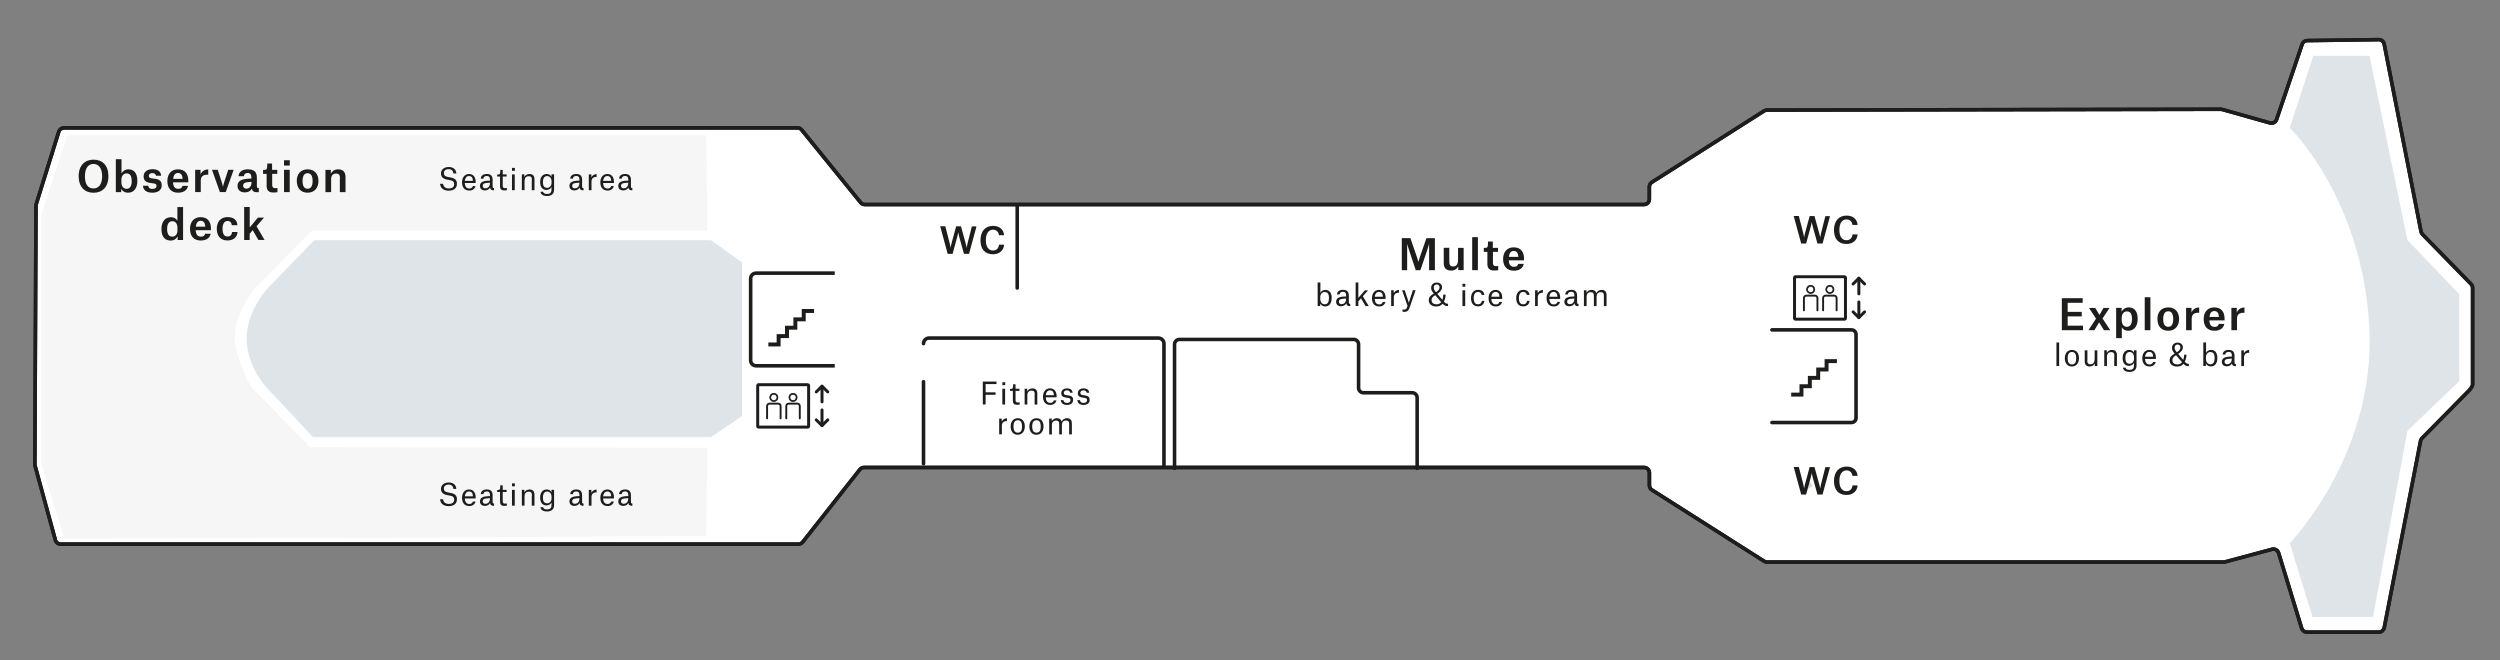 <?xml version="1.0" encoding="UTF-8"?>
<svg xmlns="http://www.w3.org/2000/svg" viewBox="0 0 418.27 110.49">
  <rect x="0" y="0" width="418.27" height="110.49" fill="#808080" stroke="none"/>
  <defs>
    <style>.l,.m,.n,.o{fill:none;}.p{fill:white;}.p,.q,.m,.n,.o{stroke:#1d1d1b;}.p,.q,.n,.o{stroke-miterlimit:10;}.p,.n,.o{stroke-width:.6px;}.r{fill:#f6f6f6;}.s{fill:#dadada;}.t{fill:#dee4e8;}.u,.q{fill:#1d1d1b;}.q{stroke-width:.13px;}.m{stroke-linejoin:round;stroke-width:.5px;}.m,.n{stroke-linecap:round;}</style>
  </defs>
  <g id="a">
    <path class="p" d="M405.06,38.74l-6.17-31.38c-.08-.43-.46-.73-.9-.73l-11.98,.16c-.38,0-.72,.25-.84,.61l-4.28,12.59c-.15,.45-.64,.71-1.1,.58l-8.01-2.26c-.08-.02-.16-.03-.25-.03l-75.9,.14c-.17,0-.34,.05-.48,.14l-18.78,11.93c-.26,.17-.42,.46-.42,.77v2.05c.01,.5-.39,.91-.89,.91H144.69c-.27,0-.53-.12-.7-.33l-9.87-12.17c-.17-.21-.43-.33-.7-.33H10.7c-.39,0-.74,.26-.86,.63l-3.78,12.13c-.03,.09-.04,.17-.04,.26l-.19,43.26c0,.08,.01,.16,.03,.24l3.41,12.47c.11,.39,.46,.66,.87,.66h123.44c.28,0,.54-.13,.71-.34l9.57-12.15c.17-.22,.43-.34,.71-.34h130.49c.5,0,.9,.4,.9,.9v2.1c0,.31,.16,.6,.42,.76l18.78,11.93c.14,.09,.31,.14,.48,.14h76.41c.08,0,.16-.01,.23-.03l7.85-2.11c.47-.13,.95,.14,1.1,.61l3.86,12.61c.12,.38,.47,.64,.86,.64h12.06c.43,0,.8-.31,.89-.73l6.08-31.25c.03-.17,.11-.32,.23-.45l7.9-8.01c.15-.16,.57-.71,.58-.94v-16.2c0-.24-.09-.48-.26-.65l-8.12-8.32c-.12-.13-.21-.28-.24-.46Z"></path>
  </g>
  <g id="b"></g>
  <g id="c">
    <path class="o" d="M405.06,38.74l-6.17-31.38c-.08-.43-.46-.73-.9-.73l-11.98,.16c-.38,0-.72,.25-.84,.61l-4.28,12.59c-.15,.45-.64,.71-1.1,.58l-8.01-2.26c-.08-.02-.16-.03-.25-.03l-75.9,.14c-.17,0-.34,.05-.48,.14l-18.78,11.93c-.26,.17-.42,.46-.42,.77v2.05c.01,.5-.39,.91-.89,.91H144.69c-.27,0-.53-.12-.7-.33l-9.87-12.17c-.17-.21-.43-.33-.7-.33H10.7c-.39,0-.74,.26-.86,.63l-3.78,12.13c-.03,.09-.04,.17-.04,.26l-.19,43.26c0,.08,.01,.16,.03,.24l3.41,12.47c.11,.39,.46,.66,.87,.66h123.44c.28,0,.54-.13,.71-.34l9.57-12.15c.17-.22,.43-.34,.71-.34h130.49c.5,0,.9,.4,.9,.9v2.1c0,.31,.16,.6,.42,.76l18.78,11.93c.14,.09,.31,.14,.48,.14h76.41c.08,0,.16-.01,.23-.03l7.85-2.11c.47-.13,.95,.14,1.1,.61l3.86,12.61c.12,.38,.47,.64,.86,.64h12.06c.43,0,.8-.31,.89-.73l6.08-31.25c.03-.17,.11-.32,.23-.45l7.9-8.01c.15-.16,.57-.71,.58-.94v-16.2c0-.24-.09-.48-.26-.65l-8.12-8.32c-.12-.13-.21-.28-.24-.46Z"></path>
    <path class="r" d="M118.17,22.62H11.26l-4.34,13.26v41.78l3.87,12.49,107.38-.45,.17-14.79-66.47-.08-9.87-10.12s-2.73-4.81-2.73-8.47,3.17-7.76,3.17-7.76l9.76-9.92H118.34l-.17-15.93Z"></path>
    <path class="n" d="M296.46,70.69h13.31c.42,0,.76-.34,.76-.76v-13.98c0-.42-.34-.76-.76-.76h-13.31"></path>
    <path class="u" d="M299.68,65.69v.66h2.05v-1.4h1.4v-1.4h1.4v-1.4h1.4v-1.4h1.4v-.66h-2.06v1.4h-1.4v1.4h-1.4v1.4h-1.4v1.4h-1.39Z"></path>
    <path class="o" d="M139.66,45.7h-13.16c-.5,0-.91,.41-.91,.91v13.68c0,.5,.41,.91,.91,.91h13.16"></path>
    <path class="u" d="M128.55,57.3v.66h2.05v-1.4h1.4v-1.4h1.4v-1.4h1.4v-1.4h1.4v-.66h-2.06v1.4h-1.4v1.4h-1.4v1.4h-1.4v1.4h-1.39Z"></path>
    <path class="l" d="M227.31,64.9v-7.28c0-.45-.37-.82-.82-.82h-29.15c-.45,0-.82,.37-.82,.82v17.74c0,.45,.37,.82,.82,.82h38.94c.45,0,.82-.37,.82-.82v-8.83c0-.45-.37-.82-.82-.82h-8.16c-.45,0-.82-.37-.82-.82Z"></path>
    <path class="l" d="M163.75,56.77h30.06c.51,0,.93,.42,.93,.93v18.87c0,.51-.42,.93-.93,.93h-38.82c-.51,0-.93-.42-.93-.93v-18.87c0-.51,.42-.93,.93-.93h1.95"></path>
    <path class="t" d="M387.03,9.35l-3.93,12.04s12.04,11.6,13.29,33.07-13.29,36.41-13.29,36.41l3.81,12.36h10.11l5.76-31.14,8.66-8.31v-14.58l-8.66-9.04-6.34-30.81h-9.41Z"></path>
    <polyline class="l" points="121.55 79.3 118.28 84.46 118.28 90.36 10.1 90.36 6.92 77.51 6.92 35.71 10.74 22.57 118.28 22.57 118.28 28.04 121.55 33.87"></polyline>
    <path class="t" d="M118.94,40.19H52.58l-6.85,7.06s-4.46,3.92-4.46,9.41,4.41,9.3,4.41,9.3l6.69,7.18H118.94l5.2-3.52v-25.71l-5.2-3.73Z"></path>
    <path class="l" d="M314,35.03v36.69c0,.5-.41,.91-.91,.91h-14.53c-.5,0-.91,.41-.91,.91v8.28c0,.5,.41,.91,.91,.91h3.05c.5,0,.91-.41,.91-.91v-1.44c0-.5,.41-.91,.91-.91h9.18c.5,0,.91,.41,.91,.91v1.44c0,.5,.41,.91,.91,.91h17.69c.5,0,.91-.41,.91-.91V35.03c0-.5-.41-.91-.91-.91h-17.2c-.5,0-.91,.41-.91,.91Z"></path>
    <path class="l" d="M293.75,86.45l2.59,3.11v2.7h75.7s6.39-1.2,9.12-2.99,12.82-17.71,12.82-31.66-7.73-31.36-11.88-33.53-10.07-4.19-10.07-4.19h-75.7v2.74"></path>
    <rect class="l" x="351.43" y="52.45" width="17.19" height="8.03" rx="1.68" ry="1.68"></rect>
    <path class="l" d="M118.28,38.72H52.15l-8.71,8.67s-3.88,3.86-3.88,9.36,3.83,9.35,3.83,9.35l8.55,8.78H118.28"></path>
    <path class="n" d="M194.74,78.15v-20.66c0-.51-.42-.93-.93-.93h-38.37c-.51,0-.93,.42-.93,.93"></path>
  </g>
  <g id="d"></g>
  <g id="e"></g>
  <g id="f">
    <g>
      <line class="m" x1="311" y1="46.55" x2="311" y2="49.16"></line>
      <polyline class="m" points="310.04 52.18 311 53.14 311.96 52.18"></polyline>
      <g>
        <polyline class="m" points="310.04 47.51 311 46.55 311.96 47.51"></polyline>
        <line class="m" x1="311" y1="53.14" x2="311" y2="50.52"></line>
        <path class="m" d="M308.63,46.3h-8.26s-.07,.01-.09,.04h0s-.04,.06-.04,.09v6.84s.01,.07,.04,.09c.02,.02,.05,.04,.09,.04h8.26s.07-.01,.09-.04c.02-.02,.04-.06,.04-.09v-6.84s-.01-.07-.04-.09c-.02-.02-.06-.04-.09-.04h0Z"></path>
        <path class="q" d="M302.94,49.1c-.37,0-.68-.3-.68-.68s.3-.68,.68-.68,.68,.3,.68,.68-.3,.68-.68,.68Zm0-1.2c-.29,0-.53,.24-.53,.53s.24,.53,.53,.53,.53-.24,.53-.53-.24-.53-.53-.53Z"></path>
        <path class="u" d="M303.66,49.3h-1.44c-.32,0-.57,.26-.57,.57v2.05c0,.09,.07,.16,.16,.16s.16-.07,.16-.16v-2.05c0-.14,.11-.25,.25-.25h1.44c.14,0,.25,.11,.25,.25v2.05c0,.09,.07,.16,.16,.16s.16-.07,.16-.16v-2.05c0-.32-.26-.57-.57-.57Z"></path>
        <path class="q" d="M306.15,49.1c-.37,0-.68-.3-.68-.68s.3-.68,.68-.68,.68,.3,.68,.68-.3,.68-.68,.68Zm0-1.2c-.29,0-.53,.24-.53,.53s.24,.53,.53,.53,.53-.24,.53-.53-.24-.53-.53-.53Z"></path>
        <path class="u" d="M306.87,49.3h-1.44c-.32,0-.57,.26-.57,.57v2.05c0,.09,.07,.16,.16,.16s.16-.07,.16-.16v-2.05c0-.14,.11-.25,.25-.25h1.44c.14,0,.25,.11,.25,.25v2.05c0,.09,.07,.16,.16,.16s.16-.07,.16-.16v-2.05c0-.32-.26-.57-.57-.57Z"></path>
      </g>
    </g>
    <g>
      <line class="m" x1="137.53" y1="64.62" x2="137.53" y2="67.23"></line>
      <polyline class="m" points="136.57 70.25 137.53 71.21 138.49 70.25"></polyline>
      <g>
        <polyline class="m" points="136.57 65.57 137.53 64.61 138.49 65.57"></polyline>
        <line class="m" x1="137.53" y1="71.2" x2="137.53" y2="68.59"></line>
        <path class="m" d="M135.16,64.36h-8.26s-.07,.01-.09,.04h0s-.04,.06-.04,.09v6.84s.01,.07,.04,.09c.02,.02,.05,.04,.09,.04h8.26s.07-.01,.09-.04c.02-.02,.04-.06,.04-.09v-6.84s-.01-.07-.04-.09c-.02-.02-.06-.04-.09-.04h0Z"></path>
        <path class="q" d="M129.47,67.17c-.37,0-.68-.3-.68-.68s.3-.68,.68-.68,.68,.3,.68,.68-.3,.68-.68,.68Zm0-1.2c-.29,0-.53,.24-.53,.53s.24,.53,.53,.53,.53-.24,.53-.53-.24-.53-.53-.53Z"></path>
        <path class="u" d="M130.19,67.37h-1.44c-.32,0-.57,.26-.57,.57v2.05c0,.09,.07,.16,.16,.16s.16-.07,.16-.16v-2.05c0-.14,.11-.25,.25-.25h1.44c.14,0,.25,.11,.25,.25v2.05c0,.09,.07,.16,.16,.16s.16-.07,.16-.16v-2.05c0-.32-.26-.57-.57-.57Z"></path>
        <path class="q" d="M132.68,67.17c-.37,0-.68-.3-.68-.68s.3-.68,.68-.68,.68,.3,.68,.68-.3,.68-.68,.68Zm0-1.2c-.29,0-.53,.24-.53,.53s.24,.53,.53,.53,.53-.24,.53-.53-.24-.53-.53-.53Z"></path>
        <path class="u" d="M133.4,67.37h-1.44c-.32,0-.57,.26-.57,.57v2.05c0,.09,.07,.16,.16,.16s.16-.07,.16-.16v-2.05c0-.14,.11-.25,.25-.25h1.44c.14,0,.25,.11,.25,.25v2.05c0,.09,.07,.16,.16,.16s.16-.07,.16-.16v-2.05c0-.32-.26-.57-.57-.57Z"></path>
      </g>
    </g>
  </g>
  <g id="g">
    <path class="n" d="M237.1,78.36v-11.83c0-.45-.37-.82-.82-.82h-8.16c-.45,0-.82-.37-.82-.82v-7.28c0-.45-.37-.82-.82-.82h-29.15c-.45,0-.82,.37-.82,.82v20.74"></path>
    <path class="l" d="M313.91,80.16v1.44c0,.5,.41,.91,.91,.91l17.29,.2c.5,0,.91-.41,.91-.91V35.03c0-.5-.41-.91-.91-.91h-17.2c-.5,0-.91,.41-.91,.91v36.69l-.09,8.45Z"></path>
    <line class="n" x1="154.51" y1="63.86" x2="154.51" y2="77.59"></line>
    <line class="n" x1="170.19" y1="34.45" x2="170.19" y2="48.18"></line>
    <polyline class="s" points="302.52 82.31 302.52 80.37 302.52 80.37 302.52 80.37 302.52 80.37 302.52 80.37 302.52 80.37 302.52 80.37 302.52 80.37 302.52 80.37 302.52 81.81 303.31 81.23 303.31 81.23 302.52 80.37 302.52 80.37 302.52 81.81 302.52 80.37 302.52 80.37"></polyline>
  </g>
  <g id="h"></g>
  <g id="i">
    <g>
      <path class="u" d="M301.35,82.72l-1.25-4.59h.86l.73,2.84c.12,.46,.14,.76,.14,.76h.01s.03-.29,.16-.75l.77-2.84h.81l.78,2.84c.13,.46,.17,.76,.17,.76h.01s.03-.29,.14-.75l.72-2.84h.78l-1.25,4.59h-.85l-.8-2.88c-.13-.46-.15-.73-.15-.73h-.01s-.02,.26-.15,.72l-.79,2.89h-.86Z"></path>
      <path class="u" d="M307.74,80.45c0,1.1,.44,1.73,1.19,1.73,.64,0,.95-.42,1.01-.97h.85c-.06,.94-.76,1.6-1.85,1.6-1.34,0-2.1-.83-2.1-2.34s.82-2.41,2.1-2.41c1,0,1.77,.53,1.85,1.56h-.86c-.05-.51-.4-.92-.99-.92-.73,0-1.2,.64-1.2,1.75Z"></path>
    </g>
    <g>
      <path class="u" d="M301.35,40.73l-1.25-4.59h.86l.73,2.84c.12,.46,.14,.76,.14,.76h.01s.03-.29,.16-.75l.77-2.84h.81l.78,2.84c.13,.46,.17,.76,.17,.76h.01s.03-.29,.14-.75l.72-2.84h.78l-1.25,4.59h-.85l-.8-2.88c-.13-.46-.15-.73-.15-.73h-.01s-.02,.26-.15,.72l-.79,2.89h-.86Z"></path>
      <path class="u" d="M307.74,38.46c0,1.1,.44,1.73,1.19,1.73,.64,0,.95-.42,1.01-.97h.85c-.06,.94-.76,1.6-1.85,1.6-1.34,0-2.1-.83-2.1-2.34s.82-2.41,2.1-2.41c1,0,1.77,.53,1.85,1.56h-.86c-.05-.51-.4-.92-.99-.92-.73,0-1.2,.64-1.2,1.75Z"></path>
    </g>
    <g>
      <path class="u" d="M158.55,42.45l-1.25-4.59h.86l.73,2.84c.12,.46,.14,.76,.14,.76h.01s.03-.29,.16-.75l.77-2.84h.81l.78,2.84c.13,.46,.17,.76,.17,.76h.01s.03-.29,.14-.75l.72-2.84h.78l-1.25,4.59h-.85l-.8-2.88c-.13-.46-.15-.73-.15-.73h-.01s-.02,.26-.15,.72l-.79,2.89h-.86Z"></path>
      <path class="u" d="M164.94,40.18c0,1.1,.44,1.73,1.19,1.73,.64,0,.95-.42,1.01-.97h.85c-.06,.94-.76,1.6-1.85,1.6-1.34,0-2.1-.83-2.1-2.34s.82-2.41,2.1-2.41c1,0,1.77,.53,1.85,1.56h-.86c-.05-.51-.4-.92-.99-.92-.73,0-1.2,.64-1.2,1.75Z"></path>
    </g>
  </g>
  <g id="j"></g>
  <g id="k">
    <g>
      <path class="u" d="M344.96,49.89h3.49v.77h-2.51v1.52h2.35v.76h-2.35v1.55h2.57v.76h-3.55v-5.36Z"></path>
      <path class="u" d="M350.68,53.31l-1.17-1.79h1.04l.7,1.16h.01l.68-1.16h1l-1.17,1.77,1.3,1.96h-1.06l-.81-1.31h-.01l-.78,1.31h-1l1.27-1.94Z"></path>
      <path class="u" d="M354.05,51.51h.91v.62h.01c.19-.36,.59-.7,1.18-.7,.84,0,1.5,.53,1.5,1.93,0,1.28-.65,1.98-1.58,1.98-.54,0-.92-.28-1.06-.58h-.01v1.81h-.95v-5.05Zm1.8,3.17c.55,0,.85-.46,.85-1.32,0-.79-.24-1.26-.85-1.26-.52,0-.87,.43-.87,1.06v.4c0,.64,.29,1.12,.88,1.12Z"></path>
      <path class="u" d="M358.83,49.73h.95v5.52h-.95v-5.52Z"></path>
      <path class="u" d="M360.95,53.38c0-1.2,.69-1.95,1.82-1.95s1.81,.75,1.81,1.95-.72,1.96-1.81,1.96c-1.16,0-1.81-.76-1.81-1.96Zm.97,0c0,.79,.25,1.3,.85,1.3s.83-.53,.83-1.3-.23-1.3-.84-1.3-.84,.54-.84,1.3Z"></path>
      <path class="u" d="M365.76,51.51h.89v.76h.01c.2-.5,.7-.82,1.22-.82h.06v.88h-.18c-.67,0-1.07,.28-1.07,1v1.91h-.94v-3.73Z"></path>
      <path class="u" d="M370.48,55.34c-1.18,0-1.79-.78-1.79-1.95s.65-1.96,1.78-1.96c1.23,0,1.72,.84,1.72,1.88v.3h-2.55c.04,.71,.31,1.08,.87,1.08,.5,0,.65-.27,.71-.49h.92c-.12,.71-.71,1.14-1.67,1.14Zm.76-2.36c-.04-.56-.25-.94-.77-.94-.48,0-.75,.37-.81,.98h1.58v-.04Z"></path>
      <path class="u" d="M373.34,51.51h.89v.76h.01c.2-.5,.7-.82,1.22-.82h.06v.88h-.18c-.67,0-1.07,.28-1.07,1v1.91h-.94v-3.73Z"></path>
      <path class="u" d="M344.06,57.3h.45v3.94h-.45v-3.94Z"></path>
      <path class="u" d="M345.46,59.93c0-.82,.45-1.38,1.19-1.38,.79,0,1.18,.57,1.18,1.38s-.45,1.39-1.19,1.39-1.18-.56-1.18-1.39Zm.47,0c0,.65,.22,1.04,.73,1.04s.71-.39,.71-1.04-.21-1.04-.72-1.04-.72,.4-.72,1.04Z"></path>
      <path class="u" d="M349.22,60.23c0,.19,0,.41,.1,.54,.09,.12,.23,.18,.41,.18,.49,0,.72-.33,.72-.91v-1.43h.45v2.64h-.43v-.45h0c-.12,.27-.41,.52-.83,.52-.51,0-.85-.25-.85-.87v-1.84h.45v1.62Z"></path>
      <path class="u" d="M353.75,59.62c0-.19,0-.4-.1-.53-.09-.13-.24-.18-.42-.18-.49,0-.72,.31-.72,.75v1.58h-.45v-2.64h.43v.45h0c.13-.27,.43-.51,.85-.51,.51,0,.84,.24,.84,.87v1.84h-.45v-1.63Z"></path>
      <path class="u" d="M355.19,61.51h.44c.05,.23,.22,.37,.65,.37,.5,0,.75-.19,.75-.77v-.39h0c-.13,.26-.45,.49-.84,.49-.55,0-1.06-.35-1.06-1.32,0-.87,.46-1.35,1.11-1.35,.43,0,.68,.24,.79,.48h0v-.42h.43v2.57c0,.74-.49,1.06-1.2,1.06-.5,0-1.02-.19-1.08-.73Zm1.85-1.73c0-.53-.3-.89-.75-.89s-.7,.4-.7,.99,.17,.98,.72,.98c.43,0,.73-.37,.73-.82v-.27Z"></path>
      <path class="u" d="M359.61,61.31c-.81,0-1.19-.59-1.19-1.37s.42-1.4,1.18-1.4,1.1,.61,1.1,1.28v.23h-1.82c.03,.55,.25,.92,.75,.92,.44,0,.56-.26,.6-.41h.44c-.1,.46-.49,.76-1.05,.76Zm.63-1.65c0-.44-.19-.78-.65-.78-.42,0-.65,.33-.71,.81h1.35v-.03Z"></path>
      <path class="u" d="M366.11,61.26c-.32,0-.54-.13-.8-.39-.24,.28-.58,.46-1.04,.46-.84,0-1.28-.46-1.28-1.06,0-.46,.23-.74,.85-1.11-.28-.33-.45-.55-.45-.96,0-.49,.37-.88,.94-.88,.51,0,.89,.33,.89,.79,0,.41-.33,.8-.8,1.11l.74,.87s.08,.09,.11,.13c.1-.28,.15-.6,.16-.88h.39c-.02,.39-.1,.82-.29,1.18,.3,.32,.42,.35,.69,.35v.39h-.12Zm-2.07-1.81c-.4,.26-.58,.45-.58,.8,0,.5,.39,.72,.81,.72,.37,0,.62-.15,.8-.37-.06-.06-.11-.13-.17-.2l-.83-.97-.03,.02Zm.16-.51c.4-.26,.6-.5,.6-.82,0-.25-.17-.48-.47-.48-.32,0-.5,.23-.5,.54,0,.27,.15,.51,.38,.76Z"></path>
      <path class="u" d="M368.64,57.3h.45v1.74h0c.15-.29,.44-.5,.83-.5,.56,0,1.06,.35,1.06,1.35s-.49,1.42-1.09,1.42c-.42,0-.69-.23-.83-.49h0v.42h-.43v-3.94Zm1.89,2.59c0-.56-.17-.99-.71-.99-.48,0-.75,.4-.75,.84v.28c0,.52,.26,.93,.76,.93,.47,0,.7-.38,.7-1.07Z"></path>
      <path class="u" d="M371.87,59.33c.01-.47,.37-.79,1-.79s.98,.28,.98,.98v1.08c0,.21,.04,.3,.24,.3v.37h-.06c-.42,0-.56-.15-.61-.47h0c-.14,.31-.46,.49-.85,.49-.53,0-.84-.29-.84-.76,0-.29,.12-.53,.4-.67,.28-.15,.69-.2,1.28-.21v-.12c0-.48-.18-.66-.55-.66-.39,0-.54,.23-.55,.45h-.43Zm1.53,.72v-.06c-.57,.03-.9,.07-1.07,.2-.1,.08-.15,.19-.15,.33,0,.27,.18,.42,.46,.42,.33,0,.75-.23,.75-.88Z"></path>
      <path class="u" d="M374.99,58.61h.43v.5h0c.12-.28,.45-.55,.84-.55h.04v.47h-.08c-.47,0-.78,.27-.78,.78v1.44h-.45v-2.64Z"></path>
    </g>
    <g>
      <path class="u" d="M234.54,39.84h1.43l1.11,3.22c.15,.45,.23,.76,.23,.76h.01s.07-.31,.22-.76l1.11-3.21h1.42v5.36h-.97v-4.34h-.02s-.1,.41-.31,1.03l-1.13,3.31h-.77l-1.11-3.31c-.21-.62-.31-1.03-.31-1.03h-.02v4.34h-.9v-5.36Z"></path>
      <path class="u" d="M242.48,43.69c0,.27,.01,.51,.13,.67,.1,.15,.28,.22,.5,.22,.56,0,.83-.38,.83-1.07v-2.04h.94v3.73h-.9v-.62h-.01c-.18,.38-.57,.69-1.17,.69-.83,0-1.25-.41-1.25-1.28v-2.53h.93v2.22Z"></path>
      <path class="u" d="M246.31,39.68h.95v5.52h-.95v-5.52Z"></path>
      <path class="u" d="M249.76,40.41v1.06h.87v.67h-.85v1.84c0,.39,.15,.55,.53,.55,.16,0,.35-.03,.35-.03v.71c-.09,.01-.36,.05-.68,.05-.74,0-1.13-.33-1.13-1.11v-2.01h-.6v-.66h.13c.48,0,.57-.1,.57-.8v-.27h.82Z"></path>
      <path class="u" d="M253.27,45.29c-1.18,0-1.79-.78-1.79-1.95s.65-1.96,1.78-1.96c1.23,0,1.72,.84,1.72,1.88v.3h-2.55c.04,.71,.31,1.08,.87,1.08,.5,0,.65-.27,.71-.49h.92c-.12,.71-.71,1.14-1.67,1.14Zm.76-2.36c-.04-.56-.25-.94-.77-.94-.48,0-.75,.37-.81,.98h1.58v-.04Z"></path>
      <path class="u" d="M220.46,47.26h.45v1.74h0c.15-.29,.44-.5,.83-.5,.56,0,1.06,.35,1.06,1.35s-.49,1.42-1.09,1.42c-.42,0-.69-.23-.83-.49h0v.42h-.43v-3.94Zm1.89,2.59c0-.56-.17-.99-.71-.99-.48,0-.75,.4-.75,.84v.28c0,.52,.26,.93,.76,.93,.47,0,.7-.38,.7-1.07Z"></path>
      <path class="u" d="M223.69,49.28c0-.47,.37-.79,1-.79s.98,.28,.98,.98v1.08c0,.21,.04,.3,.24,.3v.37h-.06c-.42,0-.56-.15-.61-.47h-.01c-.14,.31-.46,.49-.85,.49-.53,0-.84-.29-.84-.76,0-.29,.13-.53,.4-.67,.28-.15,.69-.2,1.28-.21v-.12c0-.48-.18-.66-.55-.66-.39,0-.54,.23-.55,.45h-.43Zm1.53,.72v-.06c-.57,.03-.9,.07-1.07,.2-.1,.08-.15,.19-.15,.33,0,.27,.17,.42,.46,.42,.34,0,.75-.23,.75-.88Z"></path>
      <path class="u" d="M227.26,51.2h-.45v-3.94h.45v2.58l1.1-1.27h.53l-.88,.99,.99,1.65h-.53l-.77-1.3-.44,.5v.81Z"></path>
      <path class="u" d="M230.73,51.27c-.81,0-1.19-.59-1.19-1.37s.42-1.4,1.18-1.4,1.1,.61,1.1,1.28v.23h-1.82c.03,.55,.25,.92,.75,.92,.44,0,.56-.26,.6-.41h.44c-.1,.46-.49,.76-1.05,.76Zm.63-1.65c0-.44-.19-.78-.65-.78-.42,0-.65,.33-.71,.81h1.35v-.03Z"></path>
      <path class="u" d="M232.75,48.56h.43v.5h0c.12-.28,.45-.55,.84-.55h.04v.47h-.08c-.47,0-.78,.27-.78,.78v1.44h-.45v-2.64Z"></path>
      <path class="u" d="M234.57,48.56h.45l.55,1.65c.09,.25,.13,.41,.13,.41h.02s.04-.16,.13-.42l.54-1.65h.45l-.96,2.8c-.21,.61-.39,.83-.96,.83-.1,0-.2-.02-.27-.03v-.37c.09,.02,.19,.02,.23,.02,.34,0,.45-.12,.56-.48l.05-.14-.92-2.64Z"></path>
      <path class="u" d="M242.16,51.21c-.32,0-.54-.13-.8-.39-.24,.28-.58,.46-1.04,.46-.84,0-1.28-.46-1.28-1.06,0-.46,.23-.74,.85-1.11-.28-.33-.45-.55-.45-.96,0-.49,.37-.88,.94-.88,.51,0,.89,.33,.89,.79,0,.41-.33,.8-.8,1.11l.74,.87s.08,.09,.11,.13c.1-.28,.15-.6,.16-.88h.39c-.02,.39-.1,.82-.29,1.18,.3,.32,.42,.35,.69,.35v.39h-.12Zm-2.07-1.81c-.4,.26-.58,.45-.58,.8,0,.5,.39,.72,.81,.72,.37,0,.62-.15,.8-.37-.06-.06-.11-.13-.17-.2l-.83-.97-.03,.02Zm.16-.51c.4-.26,.6-.5,.6-.82,0-.25-.17-.48-.47-.48-.32,0-.5,.23-.5,.54,0,.27,.15,.51,.38,.76Z"></path>
      <path class="u" d="M244.68,47.48h.48v.49h-.48v-.49Zm0,1.09h.46v2.64h-.46v-2.64Z"></path>
      <path class="u" d="M247.89,49.36c-.03-.27-.22-.52-.6-.52-.48,0-.73,.42-.73,1.03s.19,1.04,.72,1.04c.5,0,.63-.37,.65-.57h.42c-.07,.61-.5,.92-1.07,.92-.76,0-1.17-.53-1.17-1.37s.44-1.4,1.18-1.4c.53,0,1,.24,1.05,.86h-.44Z"></path>
      <path class="u" d="M250.24,51.27c-.81,0-1.19-.59-1.19-1.37s.42-1.4,1.18-1.4,1.1,.61,1.1,1.28v.23h-1.82c.03,.55,.25,.92,.75,.92,.44,0,.56-.26,.6-.41h.44c-.1,.46-.49,.76-1.05,.76Zm.63-1.65c0-.44-.19-.78-.65-.78-.42,0-.65,.33-.71,.81h1.35v-.03Z"></path>
      <path class="u" d="M255.45,49.36c-.03-.27-.22-.52-.6-.52-.48,0-.73,.42-.73,1.03s.19,1.04,.72,1.04c.5,0,.63-.37,.65-.57h.42c-.06,.61-.5,.92-1.07,.92-.76,0-1.17-.53-1.17-1.37s.44-1.4,1.18-1.4c.53,0,1,.24,1.05,.86h-.44Z"></path>
      <path class="u" d="M256.83,48.56h.43v.5h0c.12-.28,.45-.55,.84-.55h.04v.47h-.08c-.47,0-.78,.27-.78,.78v1.44h-.45v-2.64Z"></path>
      <path class="u" d="M259.94,51.27c-.81,0-1.19-.59-1.19-1.37s.42-1.4,1.18-1.4,1.1,.61,1.1,1.28v.23h-1.82c.03,.55,.25,.92,.75,.92,.44,0,.56-.26,.6-.41h.44c-.1,.46-.49,.76-1.05,.76Zm.63-1.65c-.01-.44-.19-.78-.65-.78-.42,0-.65,.33-.71,.81h1.35v-.03Z"></path>
      <path class="u" d="M261.88,49.28c0-.47,.37-.79,1-.79s.98,.28,.98,.98v1.08c0,.21,.04,.3,.24,.3v.37h-.06c-.42,0-.56-.15-.61-.47h-.01c-.14,.31-.46,.49-.85,.49-.53,0-.84-.29-.84-.76,0-.29,.13-.53,.4-.67,.28-.15,.69-.2,1.28-.21v-.12c0-.48-.18-.66-.55-.66-.39,0-.54,.23-.55,.45h-.43Zm1.53,.72v-.06c-.57,.03-.9,.07-1.07,.2-.1,.08-.15,.19-.15,.33,0,.27,.17,.42,.46,.42,.34,0,.75-.23,.75-.88Z"></path>
      <path class="u" d="M265,48.56h.43v.45h0c.12-.27,.43-.51,.85-.51s.7,.18,.8,.55h.01c.1-.27,.43-.55,.86-.55,.5,0,.84,.24,.84,.87v1.84h-.45v-1.63c0-.19,0-.4-.1-.53-.09-.12-.24-.17-.41-.17-.49,0-.71,.31-.71,.75v1.58h-.45v-1.63c0-.19,0-.39-.1-.52-.09-.13-.24-.18-.41-.18-.49,0-.71,.31-.71,.74v1.59h-.45v-2.64Z"></path>
    </g>
    <g>
      <path class="u" d="M164.9,67.67h-.47v-3.83h2.29v.42h-1.82v1.38h1.67v.41h-1.67v1.63Z"></path>
      <path class="u" d="M167.7,63.95h.48v.49h-.48v-.49Zm0,1.09h.46v2.64h-.46v-2.64Z"></path>
      <path class="u" d="M169.91,64.27v.77h.65v.35h-.65v1.56c0,.28,.12,.39,.4,.39,.14,0,.29-.02,.29-.02v.38s-.19,.03-.42,.03c-.52,0-.72-.25-.72-.7v-1.63h-.48v-.33h.08c.36,0,.44-.08,.44-.59v-.19h.41Z"></path>
      <path class="u" d="M173.12,66.05c0-.19,0-.4-.1-.53-.09-.12-.24-.17-.42-.17-.49,0-.72,.32-.72,.75v1.58h-.45v-2.64h.43v.45h0c.13-.27,.43-.51,.85-.51,.51,0,.84,.24,.84,.87v1.84h-.45v-1.63Z"></path>
      <path class="u" d="M175.69,67.74c-.81,0-1.19-.59-1.19-1.37s.42-1.4,1.18-1.4,1.1,.61,1.1,1.28v.23h-1.82c.03,.55,.25,.92,.75,.92,.44,0,.56-.26,.6-.41h.44c-.1,.46-.49,.76-1.05,.76Zm.63-1.65c0-.44-.19-.78-.65-.78-.42,0-.65,.33-.71,.81h1.35v-.03Z"></path>
      <path class="u" d="M179.03,65.7c-.02-.23-.21-.39-.53-.39s-.52,.18-.52,.43c0,.22,.13,.32,.4,.36l.41,.06c.55,.08,.75,.31,.75,.77,0,.53-.43,.82-1.03,.82-.55,0-1-.25-1.03-.81h.44c.02,.21,.14,.47,.6,.47,.36,0,.59-.17,.59-.45,0-.21-.05-.33-.42-.39l-.41-.06c-.47-.08-.72-.27-.72-.73s.36-.8,.96-.8,.9,.27,.94,.73h-.43Z"></path>
      <path class="u" d="M181.8,65.7c-.03-.23-.22-.39-.53-.39s-.52,.18-.52,.43c0,.22,.13,.32,.4,.36l.41,.06c.55,.08,.75,.31,.75,.77,0,.53-.43,.82-1.03,.82-.55,0-1-.25-1.03-.81h.44c.02,.21,.14,.47,.6,.47,.36,0,.59-.17,.59-.45,0-.21-.06-.33-.42-.39l-.41-.06c-.47-.08-.72-.27-.72-.73s.36-.8,.96-.8,.9,.27,.94,.73h-.43Z"></path>
      <path class="u" d="M167.17,70.03h.43v.5h0c.12-.28,.45-.55,.84-.55h.04v.47h-.08c-.47,0-.78,.27-.78,.78v1.44h-.45v-2.64Z"></path>
      <path class="u" d="M169.09,71.35c0-.82,.45-1.38,1.19-1.38,.79,0,1.18,.57,1.18,1.38s-.45,1.39-1.19,1.39-1.18-.56-1.18-1.39Zm.47,0c0,.65,.22,1.04,.73,1.04s.71-.39,.71-1.04-.21-1.04-.72-1.04-.72,.4-.72,1.04Z"></path>
      <path class="u" d="M172.22,71.35c0-.82,.45-1.38,1.19-1.38,.79,0,1.18,.57,1.18,1.38s-.45,1.39-1.19,1.39-1.18-.56-1.18-1.39Zm.47,0c0,.65,.22,1.04,.73,1.04s.71-.39,.71-1.04-.21-1.04-.72-1.04-.72,.4-.72,1.04Z"></path>
      <path class="u" d="M175.54,70.03h.43v.45h0c.12-.27,.43-.51,.85-.51s.7,.18,.8,.55h.01c.1-.28,.43-.55,.86-.55,.5,0,.84,.24,.84,.87v1.84h-.45v-1.63c0-.19,0-.4-.1-.53-.09-.12-.24-.17-.41-.17-.49,0-.71,.32-.71,.75v1.58h-.45v-1.63c0-.19,0-.39-.1-.52-.09-.12-.24-.17-.41-.17-.49,0-.71,.32-.71,.74v1.59h-.45v-2.64Z"></path>
    </g>
    <g>
      <path class="u" d="M75.86,29.01c-.04-.38-.26-.71-.8-.71s-.8,.29-.8,.66,.19,.55,.64,.64l.54,.1c.75,.14,1.01,.5,1.01,1.05,0,.7-.48,1.15-1.39,1.15s-1.39-.48-1.43-1.15h.49c.06,.41,.34,.78,.96,.78,.68,0,.91-.33,.91-.74,0-.33-.18-.56-.65-.64l-.54-.1c-.75-.14-1.02-.54-1.02-1.04,0-.62,.51-1.07,1.3-1.07s1.23,.43,1.27,1.08h-.48Z"></path>
      <path class="u" d="M78.49,31.88c-.81,0-1.19-.59-1.19-1.37s.42-1.4,1.18-1.4,1.1,.61,1.1,1.28v.23h-1.82c.03,.55,.25,.92,.75,.92,.44,0,.56-.26,.6-.41h.44c-.09,.46-.49,.76-1.05,.76Zm.63-1.65c-.01-.44-.19-.78-.65-.78-.42,0-.65,.33-.71,.81h1.35v-.03Z"></path>
      <path class="u" d="M80.44,29.9c0-.47,.37-.79,1-.79s.98,.28,.98,.98v1.08c0,.21,.04,.3,.24,.3v.37h-.06c-.42,0-.56-.15-.61-.47h0c-.14,.31-.46,.49-.85,.49-.53,0-.84-.29-.84-.76,0-.29,.12-.53,.4-.67,.28-.15,.69-.2,1.28-.21v-.12c0-.48-.18-.66-.55-.66-.39,0-.54,.23-.55,.45h-.43Zm1.53,.72v-.06c-.57,.03-.9,.07-1.07,.2-.1,.08-.14,.19-.14,.33,0,.27,.17,.42,.46,.42,.33,0,.75-.23,.75-.88Z"></path>
      <path class="u" d="M84.11,28.41v.77h.65v.35h-.65v1.56c0,.28,.12,.39,.4,.39,.14,0,.29-.03,.29-.03v.38s-.19,.03-.42,.03c-.52,0-.72-.25-.72-.7v-1.63h-.48v-.33h.08c.36,0,.44-.08,.44-.59v-.19h.41Z"></path>
      <path class="u" d="M85.66,28.09h.48v.49h-.48v-.49Zm0,1.09h.46v2.64h-.46v-2.64Z"></path>
      <path class="u" d="M88.99,30.19c0-.19,0-.4-.09-.53-.09-.13-.24-.18-.42-.18-.49,0-.72,.31-.72,.75v1.58h-.45v-2.64h.42v.45h0c.13-.27,.43-.51,.85-.51,.5,0,.84,.24,.84,.87v1.84h-.45v-1.63Z"></path>
      <path class="u" d="M90.43,32.08h.44c.05,.23,.22,.37,.65,.37,.5,0,.75-.19,.75-.77v-.39h0c-.13,.26-.45,.49-.84,.49-.55,0-1.06-.35-1.06-1.32,0-.87,.46-1.35,1.11-1.35,.43,0,.68,.24,.79,.48h0v-.42h.43v2.57c0,.74-.49,1.06-1.2,1.06-.5,0-1.02-.19-1.08-.73Zm1.85-1.73c0-.53-.29-.89-.75-.89s-.7,.4-.7,.99,.17,.98,.72,.98c.43,0,.73-.37,.73-.82v-.27Z"></path>
      <path class="u" d="M95.41,29.9c0-.47,.37-.79,1-.79s.98,.28,.98,.98v1.08c0,.21,.04,.3,.24,.3v.37h-.06c-.42,0-.56-.15-.61-.47h0c-.14,.31-.46,.49-.85,.49-.53,0-.84-.29-.84-.76,0-.29,.12-.53,.4-.67,.28-.15,.69-.2,1.28-.21v-.12c0-.48-.18-.66-.55-.66-.39,0-.54,.23-.55,.45h-.43Zm1.53,.72v-.06c-.57,.03-.9,.07-1.07,.2-.1,.08-.14,.19-.14,.33,0,.27,.17,.42,.46,.42,.33,0,.75-.23,.75-.88Z"></path>
      <path class="u" d="M98.52,29.18h.42v.5h0c.12-.28,.45-.55,.84-.55h.04v.47h-.08c-.47,0-.78,.27-.78,.78v1.44h-.45v-2.64Z"></path>
      <path class="u" d="M101.63,31.88c-.81,0-1.19-.59-1.19-1.37s.42-1.4,1.18-1.4,1.1,.61,1.1,1.28v.23h-1.82c.03,.55,.25,.92,.75,.92,.44,0,.56-.26,.6-.41h.44c-.09,.46-.49,.76-1.05,.76Zm.63-1.65c-.01-.44-.19-.78-.65-.78-.42,0-.65,.33-.71,.81h1.35v-.03Z"></path>
      <path class="u" d="M103.58,29.9c0-.47,.37-.79,1-.79s.98,.28,.98,.98v1.08c0,.21,.04,.3,.24,.3v.37h-.06c-.42,0-.56-.15-.61-.47h0c-.14,.31-.46,.49-.85,.49-.53,0-.84-.29-.84-.76,0-.29,.12-.53,.4-.67,.28-.15,.69-.2,1.28-.21v-.12c0-.48-.18-.66-.55-.66-.39,0-.54,.23-.55,.45h-.43Zm1.53,.72v-.06c-.57,.03-.9,.07-1.07,.2-.1,.08-.14,.19-.14,.33,0,.27,.17,.42,.46,.42,.33,0,.75-.23,.75-.88Z"></path>
    </g>
    <g>
      <path class="u" d="M75.86,81.79c-.04-.38-.26-.71-.8-.71s-.8,.29-.8,.66,.19,.55,.64,.64l.54,.1c.75,.14,1.01,.5,1.01,1.05,0,.7-.48,1.15-1.39,1.15s-1.39-.48-1.43-1.15h.49c.06,.41,.34,.78,.96,.78,.68,0,.91-.33,.91-.74,0-.33-.18-.56-.65-.64l-.54-.1c-.75-.14-1.02-.54-1.02-1.04,0-.62,.51-1.07,1.3-1.07s1.23,.43,1.27,1.08h-.48Z"></path>
      <path class="u" d="M78.49,84.66c-.81,0-1.19-.59-1.19-1.37s.42-1.4,1.18-1.4,1.1,.61,1.1,1.28v.23h-1.82c.03,.55,.25,.92,.75,.92,.44,0,.56-.26,.6-.41h.44c-.09,.46-.49,.76-1.05,.76Zm.63-1.65c-.01-.44-.19-.78-.65-.78-.42,0-.65,.33-.71,.81h1.35v-.03Z"></path>
      <path class="u" d="M80.44,82.68c0-.47,.37-.79,1-.79s.98,.28,.98,.98v1.08c0,.21,.04,.3,.24,.3v.37h-.06c-.42,0-.56-.15-.61-.47h0c-.14,.31-.46,.49-.85,.49-.53,0-.84-.29-.84-.76,0-.29,.12-.53,.4-.67,.28-.15,.69-.2,1.28-.21v-.12c0-.48-.18-.66-.55-.66-.39,0-.54,.23-.55,.45h-.43Zm1.53,.72v-.06c-.57,.03-.9,.07-1.07,.2-.1,.08-.14,.19-.14,.33,0,.27,.17,.42,.46,.42,.33,0,.75-.23,.75-.88Z"></path>
      <path class="u" d="M84.11,81.19v.77h.65v.35h-.65v1.56c0,.28,.12,.39,.4,.39,.14,0,.29-.03,.29-.03v.38s-.19,.03-.42,.03c-.52,0-.72-.25-.72-.7v-1.63h-.48v-.33h.08c.36,0,.44-.08,.44-.59v-.19h.41Z"></path>
      <path class="u" d="M85.66,80.87h.48v.49h-.48v-.49Zm0,1.09h.46v2.64h-.46v-2.64Z"></path>
      <path class="u" d="M88.99,82.97c0-.19,0-.4-.09-.53-.09-.13-.24-.18-.42-.18-.49,0-.72,.31-.72,.75v1.58h-.45v-2.64h.42v.45h0c.13-.27,.43-.51,.85-.51,.5,0,.84,.24,.84,.87v1.84h-.45v-1.63Z"></path>
      <path class="u" d="M90.43,84.86h.44c.05,.23,.22,.37,.65,.37,.5,0,.75-.19,.75-.77v-.39h0c-.13,.26-.45,.49-.84,.49-.55,0-1.06-.35-1.06-1.32,0-.87,.46-1.35,1.11-1.35,.43,0,.68,.24,.79,.48h0v-.42h.43v2.57c0,.74-.49,1.06-1.2,1.06-.5,0-1.02-.19-1.08-.73Zm1.85-1.73c0-.53-.29-.89-.75-.89s-.7,.4-.7,.99,.17,.98,.72,.98c.43,0,.73-.37,.73-.82v-.27Z"></path>
      <path class="u" d="M95.41,82.68c0-.47,.37-.79,1-.79s.98,.28,.98,.98v1.08c0,.21,.04,.3,.24,.3v.37h-.06c-.42,0-.56-.15-.61-.47h0c-.14,.31-.46,.49-.85,.49-.53,0-.84-.29-.84-.76,0-.29,.12-.53,.4-.67,.28-.15,.69-.2,1.28-.21v-.12c0-.48-.18-.66-.55-.66-.39,0-.54,.23-.55,.45h-.43Zm1.53,.72v-.06c-.57,.03-.9,.07-1.07,.2-.1,.08-.14,.19-.14,.33,0,.27,.17,.42,.46,.42,.33,0,.75-.23,.75-.88Z"></path>
      <path class="u" d="M98.52,81.96h.42v.5h0c.12-.28,.45-.55,.84-.55h.04v.47h-.08c-.47,0-.78,.27-.78,.78v1.44h-.45v-2.64Z"></path>
      <path class="u" d="M101.63,84.66c-.81,0-1.19-.59-1.19-1.37s.42-1.4,1.18-1.4,1.1,.61,1.1,1.28v.23h-1.82c.03,.55,.25,.92,.75,.92,.44,0,.56-.26,.6-.41h.44c-.09,.46-.49,.76-1.05,.76Zm.63-1.65c-.01-.44-.19-.78-.65-.78-.42,0-.65,.33-.71,.81h1.35v-.03Z"></path>
      <path class="u" d="M103.58,82.68c0-.47,.37-.79,1-.79s.98,.28,.98,.98v1.08c0,.21,.04,.3,.24,.3v.37h-.06c-.42,0-.56-.15-.61-.47h0c-.14,.31-.46,.49-.85,.49-.53,0-.84-.29-.84-.76,0-.29,.12-.53,.4-.67,.28-.15,.69-.2,1.28-.21v-.12c0-.48-.18-.66-.55-.66-.39,0-.54,.23-.55,.45h-.43Zm1.53,.72v-.06c-.57,.03-.9,.07-1.07,.2-.1,.08-.14,.19-.14,.33,0,.27,.17,.42,.46,.42,.33,0,.75-.23,.75-.88Z"></path>
    </g>
    <g>
      <path class="u" d="M15.65,26.71c1.47,0,2.49,.94,2.49,2.77s-1.04,2.77-2.49,2.77-2.49-.95-2.49-2.77,1.06-2.77,2.49-2.77Zm1.44,2.78c0-1.35-.59-2.06-1.45-2.06s-1.43,.68-1.43,2.06,.53,2.04,1.43,2.04,1.45-.71,1.45-2.04Z"></path>
      <path class="u" d="M19.38,26.63h.95v2.37h.01c.19-.36,.59-.67,1.14-.67,.84,0,1.5,.53,1.5,1.93,0,1.3-.64,1.98-1.56,1.98-.57,0-.93-.28-1.13-.63h-.01v.54h-.9v-5.52Zm2.65,3.64c0-.79-.24-1.26-.85-1.26-.52,0-.87,.43-.87,1.06v.4c0,.64,.29,1.12,.88,1.12,.55,0,.85-.46,.85-1.32Z"></path>
      <path class="u" d="M26.1,29.42c-.02-.27-.23-.46-.61-.46s-.59,.2-.59,.46c0,.25,.14,.37,.48,.42l.61,.08c.72,.1,1.07,.43,1.07,1.09,0,.81-.65,1.23-1.56,1.23-.98,0-1.53-.42-1.58-1.17h.88c.03,.27,.19,.54,.71,.54,.41,0,.68-.18,.68-.49,0-.25-.1-.39-.5-.44l-.59-.08c-.69-.09-1.07-.42-1.07-1.09s.5-1.2,1.48-1.2,1.39,.43,1.45,1.09h-.85Z"></path>
      <path class="u" d="M29.79,32.24c-1.18,0-1.79-.78-1.79-1.95s.65-1.96,1.78-1.96c1.23,0,1.72,.84,1.72,1.88v.3h-2.55c.04,.71,.31,1.08,.87,1.08,.5,0,.65-.27,.71-.49h.92c-.12,.71-.71,1.14-1.67,1.14Zm.76-2.36c-.04-.56-.25-.94-.77-.94-.48,0-.75,.37-.81,.98h1.58v-.04Z"></path>
      <path class="u" d="M32.66,28.41h.89v.76h.01c.2-.5,.7-.82,1.22-.82h.06v.88h-.18c-.67,0-1.07,.28-1.07,1v1.91h-.94v-3.73Z"></path>
      <path class="u" d="M35.48,28.41h.95l.67,2.07c.13,.38,.2,.75,.2,.75h.01s.08-.37,.2-.75l.68-2.07h.9l-1.32,3.73h-.98l-1.32-3.73Z"></path>
      <path class="u" d="M39.91,29.49c.03-.71,.6-1.16,1.54-1.16,1.11,0,1.53,.46,1.53,1.45v1.37c0,.24,.07,.33,.32,.33v.68h-.27c-.55,0-.79-.14-.89-.57h-.02c-.22,.39-.61,.6-1.15,.6-.76,0-1.23-.41-1.23-1.09,0-.43,.18-.74,.56-.94,.39-.2,.96-.25,1.76-.29v-.19c0-.5-.2-.74-.62-.74s-.62,.25-.63,.54h-.9Zm2.16,1.04v-.11c-.66,.04-1.01,.09-1.2,.23-.13,.09-.19,.23-.19,.41,0,.31,.2,.5,.55,.5,.41,0,.85-.31,.85-1.04Z"></path>
      <path class="u" d="M45.52,27.36v1.06h.87v.67h-.85v1.84c0,.39,.15,.55,.53,.55,.16,0,.35-.03,.35-.03v.71c-.09,.01-.36,.05-.68,.05-.74,0-1.13-.33-1.13-1.11v-2.01h-.6v-.66h.13c.48,0,.57-.1,.57-.8v-.27h.82Z"></path>
      <path class="u" d="M47.52,26.81h.96v.89h-.96v-.89Zm0,1.6h.95v3.73h-.95v-3.73Z"></path>
      <path class="u" d="M49.65,30.28c0-1.2,.69-1.95,1.82-1.95s1.81,.75,1.81,1.95-.72,1.96-1.81,1.96c-1.16,0-1.81-.76-1.81-1.96Zm.97,0c0,.79,.25,1.3,.85,1.3s.83-.53,.83-1.3-.23-1.3-.84-1.3-.84,.54-.84,1.3Z"></path>
      <path class="u" d="M56.88,29.93c0-.27,0-.51-.12-.67-.11-.15-.29-.22-.52-.22-.56,0-.84,.36-.84,.92v2.19h-.95v-3.73h.9v.62h.01c.2-.38,.59-.71,1.21-.71,.83,0,1.24,.43,1.24,1.33v2.49h-.95v-2.22Z"></path>
      <path class="u" d="M30.62,40.15h-.9v-.57h-.02c-.19,.34-.55,.67-1.13,.67-.92,0-1.56-.57-1.56-1.92s.69-1.99,1.62-1.99c.5,0,.87,.26,1.04,.6h.01v-2.3h.95v5.52Zm-.93-2.02c0-.7-.34-1.12-.85-1.12-.57,0-.88,.45-.88,1.29,0,.78,.24,1.29,.85,1.29,.56,0,.88-.44,.88-1.03v-.43Z"></path>
      <path class="u" d="M33.58,40.24c-1.18,0-1.79-.78-1.79-1.95s.65-1.96,1.78-1.96c1.23,0,1.72,.84,1.72,1.88v.3h-2.55c.04,.71,.31,1.08,.87,1.08,.5,0,.65-.27,.71-.49h.92c-.12,.71-.71,1.14-1.67,1.14Zm.76-2.36c-.04-.56-.25-.94-.77-.94-.48,0-.75,.37-.81,.98h1.58v-.04Z"></path>
      <path class="u" d="M38.79,37.68c-.04-.39-.25-.71-.71-.71-.61,0-.85,.58-.85,1.3,0,.67,.17,1.3,.84,1.3,.56,0,.74-.42,.76-.75h.91c-.06,.94-.75,1.41-1.67,1.41-1.16,0-1.8-.74-1.8-1.95s.69-1.96,1.81-1.96c.91,0,1.6,.43,1.64,1.36h-.92Z"></path>
      <path class="u" d="M41.78,40.15h-.93v-5.52h.93v3.42l1.37-1.64h1.02l-1.25,1.44,1.34,2.29h-1.04l-.94-1.64-.51,.61v1.03Z"></path>
    </g>
  </g>
</svg>
